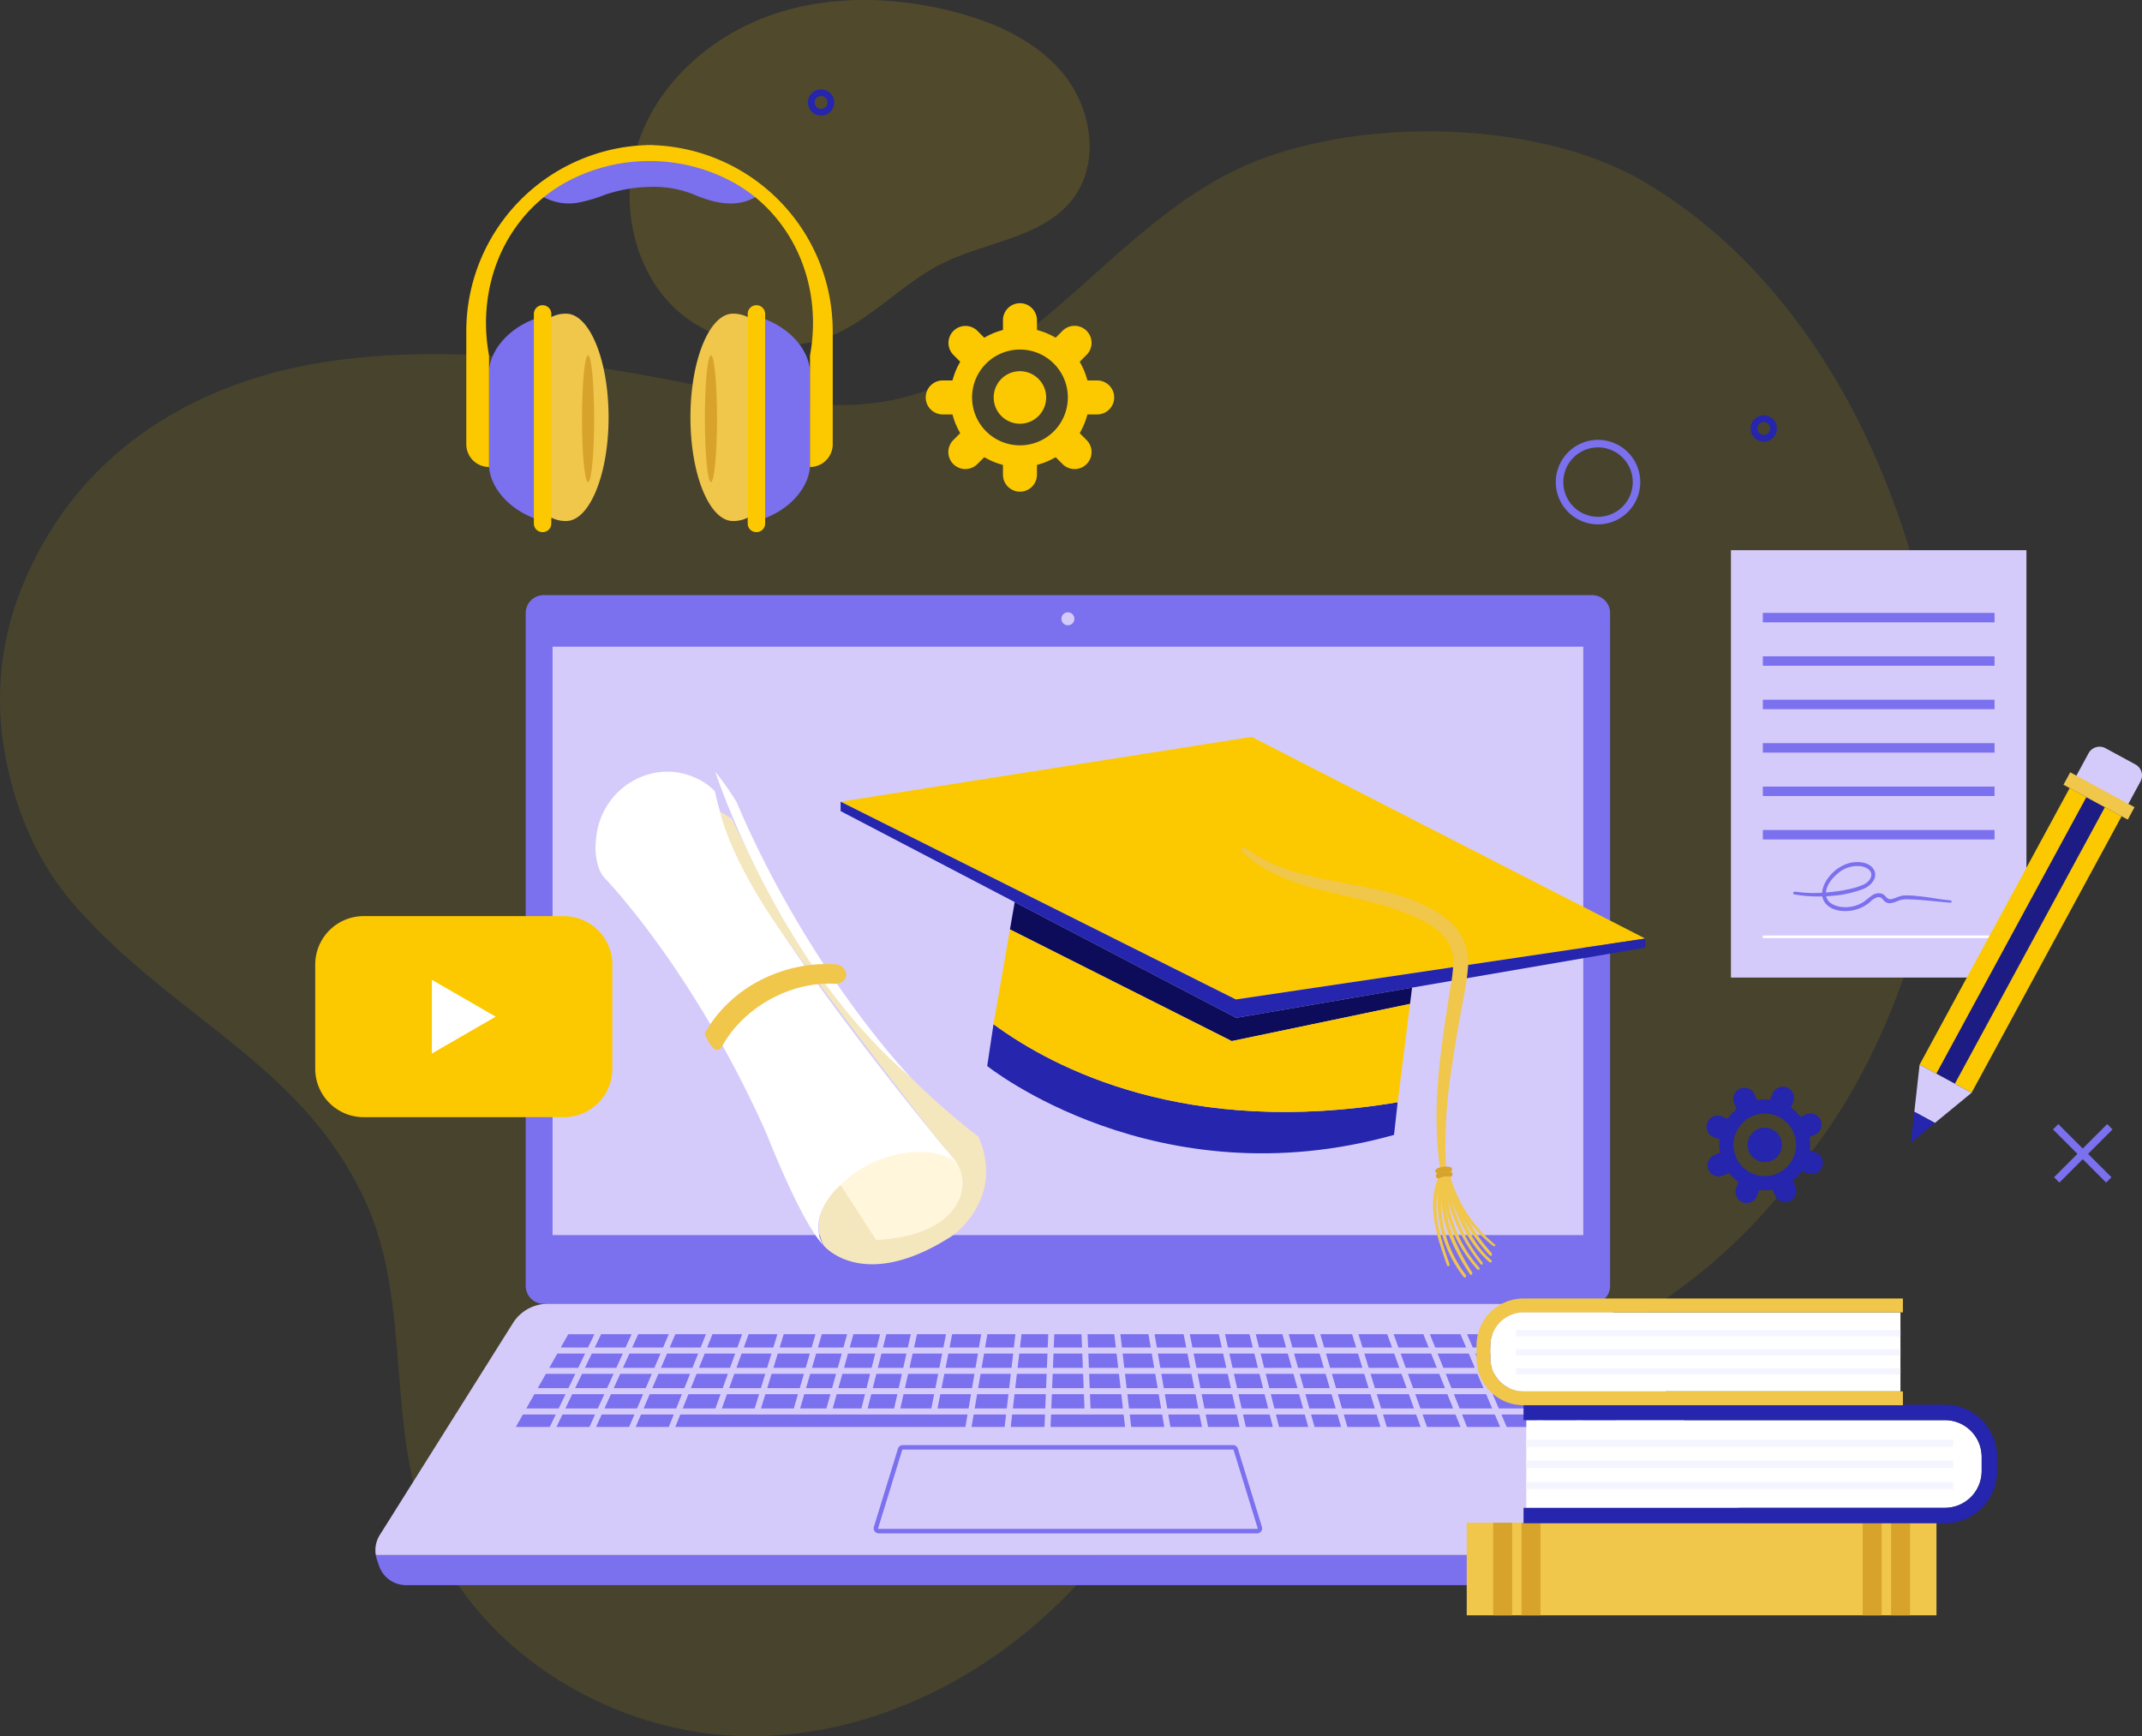 <svg xmlns="http://www.w3.org/2000/svg" xmlns:xlink="http://www.w3.org/1999/xlink" id="Group_735" data-name="Group 735" width="609.888" height="494.295" viewBox="0 0 609.888 494.295"><rect x="0" y="0" width="609.888" height="494.295" fill="#333333" stroke="none"/><defs><clipPath id="clip-path"><rect id="Rectangle_257" data-name="Rectangle 257" width="609.888" height="494.295" fill="none"></rect></clipPath></defs><g id="Group_734" data-name="Group 734" clip-path="url(#clip-path)"><path id="Path_1276" data-name="Path 1276" d="M21.481,247.133c28.618,32.4,64.841,44.985,82.7,84.348,12.245,26.982,6.5,58.927,15.548,87.141,12.4,38.673,53.141,64.655,93.753,64.793s79.324-22.869,103.424-55.558c7.9-10.721,14.754-22.776,25.833-30.166,15.868-10.586,36.45-9.225,55.449-10.918,46.845-4.173,91.238-30.479,117.4-69.565,0,0,67.857-80.067,19.819-194.611C521.445,89.3,498.812,58.726,467.6,40.583S382.078,22,349.942,38.456C315.774,55.948,293.06,94.285,255.61,102.7c-21.707,4.88-44.118-1.462-65.976-5.611-30.664-5.821-61.919-9.436-92.882-5.505-36.441,4.628-73.2,22.9-90.2,63.982a85.315,85.315,0,0,0-5.581,45.56c2.126,13.8,7.5,31.282,20.507,46" transform="translate(0 10.879)" fill="rgba(252,201,0,0.11)"></path><path id="Path_1277" data-name="Path 1277" d="M250.95,21.437C243.073,11.546,230.8,6.15,218.529,3.108c-16.932-4.2-35.141-4.519-51.566,1.357s-30.832,18.4-36.888,34.762-2.72,36.361,9.847,48.461a38.671,38.671,0,0,0,26.654,10.4,36.737,36.737,0,0,0,17.075-2.121c12.059-4.645,20.919-15.19,32.483-20.957,12.565-6.266,28.717-7.268,37.222-18.443,7.657-10.061,5.471-25.241-2.406-35.13" transform="translate(52.14 0)" fill="rgba(252,201,0,0.15)"></path><path id="Path_1279" data-name="Path 1279" d="M409.818,321.929H111.244a5.11,5.11,0,0,1-5.095-5.095V125.257a5.11,5.11,0,0,1,5.095-5.095H409.818a5.11,5.11,0,0,1,5.095,5.095V316.834a5.11,5.11,0,0,1-5.095,5.095" transform="translate(43.532 49.279)" fill="#7b70ee"></path><rect id="Rectangle_234" data-name="Rectangle 234" width="293.479" height="167.528" transform="translate(157.324 184.114)" fill="#d5cbfb"></rect><path id="Path_1280" data-name="Path 1280" d="M218.014,125.477a1.845,1.845,0,1,1-1.846-1.846,1.844,1.844,0,0,1,1.846,1.846" transform="translate(87.894 50.701)" fill="#d5cbfb"></path><path id="Path_1281" data-name="Path 1281" d="M468.915,329.084l-37.926-60.361a11.693,11.693,0,0,0-9.9-5.474H124.869a11.7,11.7,0,0,0-9.9,5.474L77.039,329.084a8.131,8.131,0,0,0-1.118,5.7H470.035a8.132,8.132,0,0,0-1.12-5.7" transform="translate(31.087 107.959)" fill="#d5cbfb"></path><path id="Path_1282" data-name="Path 1282" d="M75.885,313.98a8.138,8.138,0,0,0,.289,1.2l.6,1.794a8.138,8.138,0,0,0,7.72,5.564h376.9a8.138,8.138,0,0,0,7.72-5.564l.6-1.794a8.141,8.141,0,0,0,.289-1.2Z" transform="translate(31.12 128.763)" fill="#7b70ee"></path><path id="Path_1283" data-name="Path 1283" d="M123.409,285.554l1.847-4.062h-9.139l-1.956,4.062Z" transform="translate(46.818 115.44)" fill="#7b70ee"></path><path id="Path_1284" data-name="Path 1284" d="M134.74,277.354l.907-2.119.831-1.945h-8.844l-1.847,4.064Z" transform="translate(51.585 112.076)" fill="#7b70ee"></path><path id="Path_1285" data-name="Path 1285" d="M123.905,281.492l-1.847,4.063h9.267l1.737-4.062Z" transform="translate(50.056 115.44)" fill="#7b70ee"></path><path id="Path_1286" data-name="Path 1286" d="M125.227,281.455l1.847-4.064h-8.982l-1.957,4.064Z" transform="translate(47.627 113.758)" fill="#7b70ee"></path><path id="Path_1287" data-name="Path 1287" d="M254.538,273.29l1.022,4.064h7.86l-1.132-4.064Z" transform="translate(104.386 112.076)" fill="#7b70ee"></path><path id="Path_1288" data-name="Path 1288" d="M154.9,281.492l-1.242,4.063h9.343l1.189-4.062Z" transform="translate(63.017 115.44)" fill="#7b70ee"></path><path id="Path_1289" data-name="Path 1289" d="M147.219,281.492l-1.462,4.063h9.35l1.242-4.062Z" transform="translate(59.775 115.44)" fill="#7b70ee"></path><path id="Path_1290" data-name="Path 1290" d="M139.482,281.492l-1.627,4.063h9.314l1.462-4.062Z" transform="translate(56.535 115.44)" fill="#7b70ee"></path><path id="Path_1291" data-name="Path 1291" d="M131.694,281.492l-1.737,4.063h9.286l1.627-4.062Z" transform="translate(53.295 115.44)" fill="#7b70ee"></path><path id="Path_1292" data-name="Path 1292" d="M261.3,273.29l1.132,4.064h7.341l-1.187-4.064Z" transform="translate(107.159 112.076)" fill="#7b70ee"></path><path id="Path_1293" data-name="Path 1293" d="M177.25,277.391l-1.022,4.064h7.389l.912-4.064Z" transform="translate(72.271 113.758)" fill="#7b70ee"></path><path id="Path_1294" data-name="Path 1294" d="M233.8,273.29l.691,4.064h8.528l-.8-4.064Z" transform="translate(95.883 112.076)" fill="#7b70ee"></path><path id="Path_1295" data-name="Path 1295" d="M178.288,277.354l1.022-4.064h-7.75l-1.132,4.064Z" transform="translate(69.893 112.076)" fill="#7b70ee"></path><path id="Path_1296" data-name="Path 1296" d="M171.3,277.354l1.132-4.064h-7.285l-1.189,4.064Z" transform="translate(67.239 112.076)" fill="#7b70ee"></path><path id="Path_1297" data-name="Path 1297" d="M184.493,277.354l.912-4.064h-7.124l-1.021,4.064Z" transform="translate(72.695 112.076)" fill="#7b70ee"></path><path id="Path_1298" data-name="Path 1298" d="M267.737,273.29l1.187,4.064h9.188l-1.244-4.064Z" transform="translate(109.799 112.076)" fill="#7b70ee"></path><path id="Path_1299" data-name="Path 1299" d="M150.171,273.29l-1.462,4.064h8.724l.64-2.1.6-1.967Z" transform="translate(60.985 112.076)" fill="#7b70ee"></path><path id="Path_1300" data-name="Path 1300" d="M149.985,277.354l1.462-4.064h-8.681l-1.627,4.064Z" transform="translate(57.881 112.076)" fill="#7b70ee"></path><path id="Path_1301" data-name="Path 1301" d="M135.2,273.29l-1.737,4.064h8.972l.846-2.117.78-1.947Z" transform="translate(54.733 112.076)" fill="#7b70ee"></path><path id="Path_1302" data-name="Path 1302" d="M248.229,273.29l.912,4.064h7.232l-1.022-4.064Z" transform="translate(101.799 112.076)" fill="#7b70ee"></path><path id="Path_1303" data-name="Path 1303" d="M241.015,273.29l.8,4.064h8.518l-.912-4.064Z" transform="translate(98.841 112.076)" fill="#7b70ee"></path><path id="Path_1304" data-name="Path 1304" d="M165.357,277.354l1.187-4.064h-9.132l-1.242,4.064Z" transform="translate(64.046 112.076)" fill="#7b70ee"></path><path id="Path_1305" data-name="Path 1305" d="M172.417,273.171l1.055-3.785h-7.211l-1.107,3.785Z" transform="translate(67.73 110.476)" fill="#7b70ee"></path><path id="Path_1306" data-name="Path 1306" d="M166.533,273.171l1.106-3.785h-9.057l-1.158,3.785Z" transform="translate(64.56 110.476)" fill="#7b70ee"></path><path id="Path_1307" data-name="Path 1307" d="M226.683,273.29l.474,4.064h8.514l-.691-4.064Z" transform="translate(92.963 112.076)" fill="#7b70ee"></path><path id="Path_1308" data-name="Path 1308" d="M192.921,273.171l.747-3.785H185.41l-.849,3.785Z" transform="translate(75.689 110.476)" fill="#7b70ee"></path><path id="Path_1309" data-name="Path 1309" d="M185.368,273.171l.85-3.785h-6.976l-.952,3.785Z" transform="translate(73.117 110.476)" fill="#7b70ee"></path><path id="Path_1310" data-name="Path 1310" d="M179.274,273.171l.952-3.785h-7.6l-1.053,3.785Z" transform="translate(70.362 110.476)" fill="#7b70ee"></path><path id="Path_1311" data-name="Path 1311" d="M297.9,273.29l1.736,4.064h8.954l-1.847-4.064Z" transform="translate(122.168 112.076)" fill="#7b70ee"></path><path id="Path_1312" data-name="Path 1312" d="M136.448,273.171l1.617-3.785h-8.7l-1.719,3.785Z" transform="translate(52.35 110.476)" fill="#7b70ee"></path><path id="Path_1313" data-name="Path 1313" d="M144.032,273.171l1.514-3.785h-8.713l-1.617,3.785Z" transform="translate(55.452 110.476)" fill="#7b70ee"></path><path id="Path_1314" data-name="Path 1314" d="M158.6,273.171l1.156-3.785h-8.207l-1.361,3.785Z" transform="translate(61.591 110.476)" fill="#7b70ee"></path><path id="Path_1315" data-name="Path 1315" d="M305.508,273.29l1.847,4.064h8.936l-1.959-4.064Z" transform="translate(125.289 112.076)" fill="#7b70ee"></path><path id="Path_1316" data-name="Path 1316" d="M151.392,273.171l1.361-3.785H144.3l-1.514,3.785Z" transform="translate(58.555 110.476)" fill="#7b70ee"></path><path id="Path_1317" data-name="Path 1317" d="M275.488,273.29l1.244,4.064h8.724l-1.464-4.064Z" transform="translate(112.978 112.076)" fill="#7b70ee"></path><path id="Path_1318" data-name="Path 1318" d="M190.106,281.492l-.8,4.063h8.84l.692-4.062Z" transform="translate(77.634 115.44)" fill="#7b70ee"></path><path id="Path_1319" data-name="Path 1319" d="M162.747,281.492l-1.187,4.063h7.5l1.131-4.062Z" transform="translate(66.256 115.44)" fill="#7b70ee"></path><path id="Path_1320" data-name="Path 1320" d="M182.71,281.492l-.912,4.063h8.83l.8-4.062Z" transform="translate(74.555 115.44)" fill="#7b70ee"></path><path id="Path_1321" data-name="Path 1321" d="M169.275,281.492l-1.132,4.063h8.173l1.021-4.062Z" transform="translate(68.955 115.44)" fill="#7b70ee"></path><path id="Path_1322" data-name="Path 1322" d="M176.218,281.492l-1.022,4.063h7.545l.912-4.062Z" transform="translate(71.848 115.44)" fill="#7b70ee"></path><path id="Path_1323" data-name="Path 1323" d="M198.9,273.29l-.692,4.064h8.516l.472-4.064Z" transform="translate(81.285 112.076)" fill="#7b70ee"></path><path id="Path_1324" data-name="Path 1324" d="M200.1,273.171l.644-3.785H192.48l-.747,3.785Z" transform="translate(78.63 110.476)" fill="#7b70ee"></path><path id="Path_1325" data-name="Path 1325" d="M190.916,277.391l-.8,4.064H198.8l.692-4.064Z" transform="translate(77.965 113.758)" fill="#7b70ee"></path><path id="Path_1326" data-name="Path 1326" d="M290.286,273.29l1.627,4.064h8.973l-1.739-4.064Z" transform="translate(119.046 112.076)" fill="#7b70ee"></path><path id="Path_1327" data-name="Path 1327" d="M206.337,281.455l.472-4.064H198.2l-.692,4.064Z" transform="translate(80.998 113.758)" fill="#7b70ee"></path><path id="Path_1328" data-name="Path 1328" d="M282.815,273.29l1.462,4.064h8.846L291.5,273.29Z" transform="translate(115.983 112.076)" fill="#7b70ee"></path><path id="Path_1329" data-name="Path 1329" d="M127.046,277.354l1.847-4.064h-8.826l-1.957,4.064Z" transform="translate(48.437 112.076)" fill="#7b70ee"></path><path id="Path_1330" data-name="Path 1330" d="M265.8,285.554l-1.132-4.062H256.6l1.021,4.062Z" transform="translate(105.233 115.44)" fill="#7b70ee"></path><path id="Path_1331" data-name="Path 1331" d="M170.418,277.391l-1.132,4.064H177.3l1.022-4.064Z" transform="translate(69.424 113.758)" fill="#7b70ee"></path><path id="Path_1332" data-name="Path 1332" d="M276.811,273.171l-1.156-3.785H266.6l1.1,3.785Z" transform="translate(109.332 110.476)" fill="#7b70ee"></path><path id="Path_1333" data-name="Path 1333" d="M291.382,273.171l-1.514-3.785h-8.456l1.362,3.785Z" transform="translate(115.407 110.476)" fill="#7b70ee"></path><path id="Path_1334" data-name="Path 1334" d="M283.864,273.171l-1.362-3.785H274.3l1.158,3.785Z" transform="translate(112.489 110.476)" fill="#7b70ee"></path><path id="Path_1335" data-name="Path 1335" d="M249.353,273.171l-.85-3.785h-8.258l.746,3.785Z" transform="translate(98.525 110.476)" fill="#7b70ee"></path><path id="Path_1336" data-name="Path 1336" d="M242.153,273.171l-.746-3.785h-8.269l.644,3.785Z" transform="translate(95.61 110.476)" fill="#7b70ee"></path><path id="Path_1337" data-name="Path 1337" d="M299.053,273.171l-1.617-3.785h-8.712l1.513,3.785Z" transform="translate(118.406 110.476)" fill="#7b70ee"></path><path id="Path_1338" data-name="Path 1338" d="M262.211,273.171l-1.055-3.785h-7.6l.952,3.785Z" transform="translate(103.984 110.476)" fill="#7b70ee"></path><path id="Path_1339" data-name="Path 1339" d="M255.278,273.171l-.952-3.785h-6.974l.849,3.785Z" transform="translate(101.439 110.476)" fill="#7b70ee"></path><path id="Path_1340" data-name="Path 1340" d="M258.528,285.554l-1.021-4.062h-7.437l.912,4.062Z" transform="translate(102.554 115.44)" fill="#7b70ee"></path><path id="Path_1341" data-name="Path 1341" d="M304.482,285.554l-1.737-4.062H293.57l1.626,4.062Z" transform="translate(120.393 115.44)" fill="#7b70ee"></path><path id="Path_1342" data-name="Path 1342" d="M288.589,285.554l-1.462-4.062H278l1.242,4.062Z" transform="translate(114.007 115.44)" fill="#7b70ee"></path><path id="Path_1343" data-name="Path 1343" d="M320.33,285.554l-1.957-4.062h-9.137l1.847,4.062Z" transform="translate(126.818 115.44)" fill="#7b70ee"></path><path id="Path_1344" data-name="Path 1344" d="M312.407,285.554l-1.847-4.062H301.4l1.734,4.062Z" transform="translate(123.606 115.44)" fill="#7b70ee"></path><path id="Path_1345" data-name="Path 1345" d="M296.543,285.554l-1.627-4.062h-9.147l1.461,4.062Z" transform="translate(117.194 115.44)" fill="#7b70ee"></path><path id="Path_1346" data-name="Path 1346" d="M252.269,285.554l-.912-4.062h-8.72l.8,4.062Z" transform="translate(99.505 115.44)" fill="#7b70ee"></path><path id="Path_1347" data-name="Path 1347" d="M306.642,273.171l-1.719-3.785h-8.695l1.616,3.785Z" transform="translate(121.484 110.476)" fill="#7b70ee"></path><path id="Path_1348" data-name="Path 1348" d="M315.078,277.354h8.245l-2.3-4.064h-7.9Z" transform="translate(128.411 112.076)" fill="#7b70ee"></path><path id="Path_1349" data-name="Path 1349" d="M272.216,285.554l-1.187-4.062h-7.443l1.131,4.062Z" transform="translate(108.097 115.44)" fill="#7b70ee"></path><path id="Path_1350" data-name="Path 1350" d="M314.233,273.171l-1.823-3.785h-8.675l1.719,3.785Z" transform="translate(124.562 110.476)" fill="#7b70ee"></path><path id="Path_1351" data-name="Path 1351" d="M280.664,285.554l-1.242-4.062h-9.288l1.187,4.062Z" transform="translate(110.782 115.44)" fill="#7b70ee"></path><path id="Path_1352" data-name="Path 1352" d="M320.826,273.171l-2.139-3.785H311.24l1.823,3.785Z" transform="translate(127.64 110.476)" fill="#7b70ee"></path><path id="Path_1353" data-name="Path 1353" d="M268.529,273.171l-1.1-3.785h-7.213l1.055,3.785Z" transform="translate(106.713 110.476)" fill="#7b70ee"></path><path id="Path_1354" data-name="Path 1354" d="M229.474,285.554,229,281.492h-8.913l.164,4.062Z" transform="translate(90.259 115.44)" fill="#7b70ee"></path><path id="Path_1355" data-name="Path 1355" d="M133.447,277.391l-.907,2.119-.831,1.945h9.129l1.627-4.064Z" transform="translate(54.014 113.758)" fill="#7b70ee"></path><path id="Path_1356" data-name="Path 1356" d="M236.463,281.455l-.692-4.064h-8.61l.474,4.064Z" transform="translate(93.159 113.758)" fill="#7b70ee"></path><path id="Path_1357" data-name="Path 1357" d="M133.032,281.455l1.737-4.064h-9l-.966,2.125-.88,1.939Z" transform="translate(50.821 113.758)" fill="#7b70ee"></path><path id="Path_1358" data-name="Path 1358" d="M184.552,273.29l-.912,4.064h8.517l.8-4.064Z" transform="translate(75.311 112.076)" fill="#7b70ee"></path><path id="Path_1359" data-name="Path 1359" d="M191.726,273.29l-.8,4.064h8.528l.692-4.064Z" transform="translate(78.298 112.076)" fill="#7b70ee"></path><path id="Path_1360" data-name="Path 1360" d="M156.159,277.391l-1.242,4.064h9.264l1.189-4.064Z" transform="translate(63.531 113.758)" fill="#7b70ee"></path><path id="Path_1361" data-name="Path 1361" d="M141.125,277.391l-1.627,4.064h9.08l1.462-4.064Z" transform="translate(57.208 113.758)" fill="#7b70ee"></path><path id="Path_1362" data-name="Path 1362" d="M163.945,277.391l-1.187,4.064h7.419l1.132-4.064Z" transform="translate(66.747 113.758)" fill="#7b70ee"></path><path id="Path_1363" data-name="Path 1363" d="M219.924,277.391l.164,4.064h8.784l-.474-4.064Z" transform="translate(90.191 113.758)" fill="#7b70ee"></path><path id="Path_1364" data-name="Path 1364" d="M148.695,277.391l-1.462,4.064h9.036l1.244-4.064Z" transform="translate(60.38 113.758)" fill="#7b70ee"></path><path id="Path_1365" data-name="Path 1365" d="M227.657,273.171l-.441-3.785H219.6l.152,3.785Z" transform="translate(90.059 110.476)" fill="#7b70ee"></path><path id="Path_1366" data-name="Path 1366" d="M244.734,285.554l-.8-4.062H235.2l.691,4.062Z" transform="translate(96.456 115.44)" fill="#7b70ee"></path><path id="Path_1367" data-name="Path 1367" d="M212.93,269.387l-.154,3.785h8.055l-.152-3.785Z" transform="translate(87.26 110.476)" fill="#7b70ee"></path><path id="Path_1368" data-name="Path 1368" d="M212.775,273.29l-.164,4.064h8.52l-.164-4.064Z" transform="translate(87.192 112.076)" fill="#7b70ee"></path><path id="Path_1369" data-name="Path 1369" d="M228.266,277.354l-.474-4.064h-8.035l.165,4.064Z" transform="translate(90.123 112.076)" fill="#7b70ee"></path><path id="Path_1370" data-name="Path 1370" d="M234.873,273.171l-.644-3.785h-8l.441,3.785Z" transform="translate(92.777 110.476)" fill="#7b70ee"></path><path id="Path_1371" data-name="Path 1371" d="M212.61,277.391l-.165,4.064h8.988l-.165-4.064Z" transform="translate(87.124 113.758)" fill="#7b70ee"></path><path id="Path_1372" data-name="Path 1372" d="M212.444,281.492l-.164,4.063h9.452l-.162-4.062Z" transform="translate(87.056 115.44)" fill="#7b70ee"></path><path id="Path_1373" data-name="Path 1373" d="M213.854,273.171l.152-3.785h-7.615l-.441,3.785Z" transform="translate(84.461 110.476)" fill="#7b70ee"></path><path id="Path_1374" data-name="Path 1374" d="M198.906,273.171h8.2l.44-3.785h-8Z" transform="translate(81.572 110.476)" fill="#7b70ee"></path><path id="Path_1375" data-name="Path 1375" d="M243.879,281.455l-.8-4.064H234.5l.694,4.064Z" transform="translate(96.169 113.758)" fill="#7b70ee"></path><path id="Path_1376" data-name="Path 1376" d="M183.631,277.391l-.912,4.064h8.674l.8-4.064Z" transform="translate(74.933 113.758)" fill="#7b70ee"></path><path id="Path_1377" data-name="Path 1377" d="M106.168,285.592l-2.009,3.555h9.655l1.712-3.555Z" transform="translate(42.716 117.122)" fill="#7b70ee"></path><path id="Path_1378" data-name="Path 1378" d="M270.994,281.455l-1.187-4.064h-7.365l1.134,4.064Z" transform="translate(107.628 113.758)" fill="#7b70ee"></path><path id="Path_1379" data-name="Path 1379" d="M264.728,285.592l.991,3.555h7.569l-1.038-3.555Z" transform="translate(108.565 117.122)" fill="#7b70ee"></path><path id="Path_1380" data-name="Path 1380" d="M257.451,281.455l-1.022-4.064H249.15l.911,4.064Z" transform="translate(102.177 113.758)" fill="#7b70ee"></path><path id="Path_1381" data-name="Path 1381" d="M213.742,285.554l.164-4.062h-8.913l-.472,4.062Z" transform="translate(83.874 115.44)" fill="#7b70ee"></path><path id="Path_1382" data-name="Path 1382" d="M287.243,285.592l1.279,3.555h9.527l-1.421-3.555Z" transform="translate(117.799 117.122)" fill="#7b70ee"></path><path id="Path_1383" data-name="Path 1383" d="M310.5,281.455l-1.847-4.064h-9l1.736,4.064Z" transform="translate(122.887 113.758)" fill="#7b70ee"></path><path id="Path_1384" data-name="Path 1384" d="M295.212,285.592l1.421,3.555h9.429l-1.52-3.555Z" transform="translate(121.067 117.122)" fill="#7b70ee"></path><path id="Path_1385" data-name="Path 1385" d="M197.5,281.492l-.692,4.063h9.143l.472-4.062Z" transform="translate(80.711 115.44)" fill="#7b70ee"></path><path id="Path_1386" data-name="Path 1386" d="M108.569,281.492l-2.3,4.063h9.214l1.956-4.062Z" transform="translate(43.583 115.44)" fill="#7b70ee"></path><path id="Path_1387" data-name="Path 1387" d="M228.114,285.592l.416,3.555h9.427l-.606-3.555Z" transform="translate(93.55 117.122)" fill="#7b70ee"></path><path id="Path_1388" data-name="Path 1388" d="M129.878,285.592l-1.52,3.555h9.428l1.423-3.555Z" transform="translate(52.64 117.122)" fill="#7b70ee"></path><path id="Path_1389" data-name="Path 1389" d="M213.851,285.592H204.5l-.413,3.555h9.623Z" transform="translate(83.695 117.122)" fill="#7b70ee"></path><path id="Path_1390" data-name="Path 1390" d="M302.682,281.455l-1.736-4.064h-9.018l1.626,4.064Z" transform="translate(119.72 113.758)" fill="#7b70ee"></path><path id="Path_1391" data-name="Path 1391" d="M114.072,285.592l-1.712,3.555h9.39l1.616-3.555Z" transform="translate(46.079 117.122)" fill="#7b70ee"></path><path id="Path_1392" data-name="Path 1392" d="M241.825,277.391l.8,4.064H251.3l-.911-4.064Z" transform="translate(99.173 113.758)" fill="#7b70ee"></path><path id="Path_1393" data-name="Path 1393" d="M271.332,285.592l1.039,3.555h9.415l-1.089-3.555Z" transform="translate(111.274 117.122)" fill="#7b70ee"></path><path id="Path_1394" data-name="Path 1394" d="M243.446,285.592l.7,3.555h8.974l-.8-3.555Z" transform="translate(99.837 117.122)" fill="#7b70ee"></path><path id="Path_1395" data-name="Path 1395" d="M279.388,281.455l-1.242-4.064h-9.211l1.187,4.064Z" transform="translate(110.291 113.758)" fill="#7b70ee"></path><path id="Path_1396" data-name="Path 1396" d="M287.022,281.455l-1.464-4.064h-8.816l1.242,4.064Z" transform="translate(113.492 113.758)" fill="#7b70ee"></path><path id="Path_1397" data-name="Path 1397" d="M235.9,285.592l.606,3.555h8.981l-.7-3.555Z" transform="translate(96.743 117.122)" fill="#7b70ee"></path><path id="Path_1398" data-name="Path 1398" d="M279.25,285.592l1.089,3.555h9.634l-1.279-3.555Z" transform="translate(114.521 117.122)" fill="#7b70ee"></path><path id="Path_1399" data-name="Path 1399" d="M113.206,273.29l-2.3,4.064h8.248l1.956-4.064Z" transform="translate(45.484 112.076)" fill="#7b70ee"></path><path id="Path_1400" data-name="Path 1400" d="M311.1,285.592l1.616,3.555h9.39l-1.712-3.555Z" transform="translate(127.582 117.122)" fill="#7b70ee"></path><path id="Path_1401" data-name="Path 1401" d="M115.366,269.387l-2.139,3.785h7.764l1.822-3.785Z" transform="translate(46.434 110.476)" fill="#7b70ee"></path><path id="Path_1402" data-name="Path 1402" d="M294.832,281.455l-1.626-4.064h-8.915l1.462,4.064Z" transform="translate(116.588 113.758)" fill="#7b70ee"></path><path id="Path_1403" data-name="Path 1403" d="M218.957,289.147l.6-3.555H137.781l-1.423,3.555Z" transform="translate(55.92 117.122)" fill="#7b70ee"></path><path id="Path_1404" data-name="Path 1404" d="M250.992,285.592l.8,3.555h7.688l-.894-3.555Z" transform="translate(102.932 117.122)" fill="#7b70ee"></path><path id="Path_1405" data-name="Path 1405" d="M205.474,277.354h8.344l.164-4.064h-8.035Z" transform="translate(84.265 112.076)" fill="#7b70ee"></path><path id="Path_1406" data-name="Path 1406" d="M325.943,281.492H317.07l4.5,9.338h9.654Z" transform="translate(130.031 115.44)" fill="#7b70ee"></path><path id="Path_1407" data-name="Path 1407" d="M317.052,281.455h8.73l-2.3-4.064h-8.39Z" transform="translate(129.221 113.758)" fill="#7b70ee"></path><path id="Path_1408" data-name="Path 1408" d="M318.31,281.455l-1.957-4.064h-8.981l1.847,4.064Z" transform="translate(126.053 113.758)" fill="#7b70ee"></path><path id="Path_1409" data-name="Path 1409" d="M205.6,289.147l.413-3.555h-9.235l-.6,3.555Z" transform="translate(80.45 117.122)" fill="#7b70ee"></path><path id="Path_1410" data-name="Path 1410" d="M212.273,285.592l-.144,3.555h21.223l-.416-3.555Z" transform="translate(86.994 117.122)" fill="#7b70ee"></path><path id="Path_1411" data-name="Path 1411" d="M303.156,285.592l1.519,3.555h9.41l-1.615-3.555Z" transform="translate(124.325 117.122)" fill="#7b70ee"></path><path id="Path_1412" data-name="Path 1412" d="M264.609,281.455l-1.134-4.064h-7.9l1.022,4.064Z" transform="translate(104.809 113.758)" fill="#7b70ee"></path><path id="Path_1413" data-name="Path 1413" d="M257.633,285.592l.894,3.555h8.315l-.991-3.555Z" transform="translate(105.656 117.122)" fill="#7b70ee"></path><path id="Path_1414" data-name="Path 1414" d="M110.887,277.391l-2.3,4.064h8.73l1.957-4.064Z" transform="translate(44.533 113.758)" fill="#7b70ee"></path><path id="Path_1415" data-name="Path 1415" d="M128.865,273.171l1.719-3.785h-8.675l-1.823,3.785Z" transform="translate(49.247 110.476)" fill="#7b70ee"></path><path id="Path_1416" data-name="Path 1416" d="M121.974,285.592l-1.616,3.555h9.41l1.52-3.555Z" transform="translate(49.359 117.122)" fill="#7b70ee"></path><path id="Path_1417" data-name="Path 1417" d="M213.779,281.455l.165-4.064h-8.475L205,281.455Z" transform="translate(84.069 113.758)" fill="#7b70ee"></path><path id="Path_1418" data-name="Path 1418" d="M236.56,281.492h-8.923l.474,4.063h9.142Z" transform="translate(93.354 115.44)" fill="#7b70ee"></path><path id="Path_1419" data-name="Path 1419" d="M285.594,316.9H177.84a1.428,1.428,0,0,1-1.365-1.849l6.85-22.263a1.42,1.42,0,0,1,1.365-1.007h94.054a1.419,1.419,0,0,1,1.364,1.007l6.85,22.263a1.426,1.426,0,0,1-1.364,1.849M184.69,293.05a.154.154,0,0,0-.148.11l-6.849,22.261a.154.154,0,0,0,.147.2H285.594a.146.146,0,0,0,.124-.063.149.149,0,0,0,.024-.137l-6.85-22.263a.159.159,0,0,0-.148-.109Z" transform="translate(72.346 119.658)" fill="#7b70ee"></path><path id="Path_1420" data-name="Path 1420" d="M286.782,148.774,169.735,167.235l112.54,56.308,116.565-17.336Z" transform="translate(69.608 61.012)" fill="#fcc900"></path><path id="Path_1421" data-name="Path 1421" d="M169.734,161.866v2.678L282.36,223.4l116.479-20v-2.564L282.276,218.174Z" transform="translate(69.608 66.381)" fill="#2525ad"></path><path id="Path_1422" data-name="Path 1422" d="M201.131,206.793l-1.794,11.9S247.4,257.283,315.17,238.31l1.039-9.3c-59.905,10.022-97.614-9.4-115.078-22.219" transform="translate(81.748 84.806)" fill="#2525ad"></path><path id="Path_1423" data-name="Path 1423" d="M306.915,257.159a38.808,38.808,0,0,1-12.832-20.033c-.157-.571-.919-.365-1.01.127a.521.521,0,0,0-.658-.1.55.55,0,0,0-1.005-.1c-4.3,8.339-.98,17.756,1.9,26.005.226.649.943.3.716-.351-2.253-6.455-4.663-13.682-3.293-20.485a35.265,35.265,0,0,0,7.349,24.23c.378.492.967-.1.585-.6a34.3,34.3,0,0,1-6.972-21.865,33.038,33.038,0,0,0,1.608,9.043,59.542,59.542,0,0,0,6.55,12.619c.371.578.956-.017.585-.6a59.707,59.707,0,0,1-6.028-12.09,28.816,28.816,0,0,1-1.345-5.659,37.914,37.914,0,0,0,8.81,16.907c.457.5,1.062.055.6-.454a37.2,37.2,0,0,1-8.8-18.836,48.782,48.782,0,0,0,9.219,17.848c.431.532.879-.045.444-.582a47.075,47.075,0,0,1-8.613-17.444c2.31,6.512,5.308,12.794,10.6,17.425.519.454,1.086-.071.568-.525-3.638-3.181-6.034-7.478-7.99-11.787a54.948,54.948,0,0,0,7.63,10.471c.467.5.862-.3.4-.8a51.617,51.617,0,0,1-6.534-9.178,38.588,38.588,0,0,0,6.931,7.18c.539.427,1.121.047.581-.382" transform="translate(118.662 97.098)" fill="#f0c64b"></path><path id="Path_1424" data-name="Path 1424" d="M311.756,193.991c-2.445-2.922-5.746-4.842-9.128-6.482-6.725-3.26-14.194-4.677-21.483-6.056-10.3-1.949-20.841-3.752-29.408-10.246a.563.563,0,0,0-.846.131c-.016.016-.027.035-.042.052l-.018.024a.64.64,0,0,0,.044.911c6.278,6,14.671,8.972,22.934,11.064,8.348,2.114,16.869,3.56,24.861,6.878l.743.309c.048.02.312.141.314.14.408.2.814.4,1.221.6a32.431,32.431,0,0,1,4.321,2.475,14.936,14.936,0,0,1,4.218,4.288,11.152,11.152,0,0,1,1.51,6.173,47.489,47.489,0,0,1-.835,6.776c-.382,2.318-.726,4.643-1.083,6.967-.737,4.8-1.424,9.608-1.943,14.439-1.141,10.636-1.452,21.483.46,32.052a.715.715,0,0,0,1.4-.189,140.348,140.348,0,0,1,1.483-30.024c.7-4.945,1.548-9.871,2.413-14.791.811-4.618,1.884-9.271,2.263-13.952a15.489,15.489,0,0,0-3.4-11.544" transform="translate(102.797 70.156)" fill="#f0c64b"></path><path id="Path_1425" data-name="Path 1425" d="M290.968,238.405c.121-.059.244-.113.368-.166.075-.028.07-.028-.011,0,.035-.014.072-.027.109-.038.054-.02.109-.037.164-.054a5.225,5.225,0,0,1,.815-.18,1.933,1.933,0,0,1,.2-.025c-.185.01.031,0,.069,0,.134-.007.268-.01.4-.007s.268.01.4.024c.068.006.134.013.2.023.038.006.076.01.114.017-.093-.017-.1-.018-.018,0a.784.784,0,0,0,.551-.051.732.732,0,0,0,.344-.413.72.72,0,0,0-.464-.894,6.207,6.207,0,0,0-3.917.51.718.718,0,0,0-.293.963.728.728,0,0,0,.965.293" transform="translate(118.896 96.999)" fill="#d8a32b"></path><path id="Path_1426" data-name="Path 1426" d="M290.867,237.419c.121-.059.244-.113.368-.165.075-.03.07-.028-.011,0l.109-.038c.054-.02.109-.037.164-.054a5.229,5.229,0,0,1,.815-.181,1.952,1.952,0,0,1,.2-.025c-.185.01.031,0,.069,0,.134-.007.268-.01.4-.007s.268.011.4.024c.068.006.134.014.2.023l.114.017c-.093-.017-.1-.018-.018,0a.785.785,0,0,0,.551-.051.728.728,0,0,0,.344-.413.721.721,0,0,0-.464-.894,6.217,6.217,0,0,0-3.917.51.719.719,0,0,0-.293.964.728.728,0,0,0,.965.292" transform="translate(118.855 96.595)" fill="#d8a32b"></path><path id="Path_1427" data-name="Path 1427" d="M317.843,211.12l.582-4.631-50.09,8.6-63.054-32.951-1.352,7.787,63.149,31.791Z" transform="translate(83.632 74.694)" fill="#0c0c5b"></path><path id="Path_1428" data-name="Path 1428" d="M268.44,219.45l-63.149-31.791-4.683,26.981c17.466,12.822,55.174,32.241,115.08,22.219l3.517-28Z" transform="translate(82.269 76.959)" fill="#fcc900"></path><path id="Path_1429" data-name="Path 1429" d="M204.876,238.608c2.795,7.529-3.211,16.7-13.413,20.489s-16.026-.988-20.107-7.9c-5.968-10.116-.216-15.572,9.986-19.359s20.738-.753,23.533,6.776" transform="translate(69.283 94.406)" fill="#fff6dc"></path><path id="Path_1430" data-name="Path 1430" d="M122.966,186.2s25.318,26.073,46.065,72.87c0,0,9.838,25.4,16.3,31.755,0,0-5.224-5.886,2.754-15.287a32.425,32.425,0,0,1,23.456-11.454c5.057-.178,10.339.88,13.345,5.129,0,0-33.766-39.776-55.829-74.1-8.813-13.712-12.986-25.041-14.819-33.7a16.57,16.57,0,0,0-4.975-3.592c-12.18-6.015-26.527,2.081-28.653,15.5a29.87,29.87,0,0,0-.355,4s-.175,5.946,2.716,8.874" transform="translate(49.314 63.897)" fill="#fff"></path><path id="Path_1431" data-name="Path 1431" d="M175.016,287.532S186.1,300.9,211.2,284.858c0,0,15.534-10.363,7.781-28.414,0,0-16.11-12.008-28.813-27.23s-28.412-35.946-41.448-63.356l-3.325-2.012s2.4,13,17.911,34.9,44.136,58.576,44.136,58.576l4.377,5.272a11.033,11.033,0,0,1,1.988,10.869c-1.978,5.243-7.778,11.453-23.973,12.395l-10.112-15.7s-9.82,8.132-4.7,17.372" transform="translate(59.625 67.193)" fill="#f4e7bd"></path><path id="Path_1432" data-name="Path 1432" d="M199.923,242.69s-29.086-30.33-49.476-78.34a94.8,94.8,0,0,0-6.017-8.542s17.725,54.788,55.493,86.882" transform="translate(59.231 63.897)" fill="#fff"></path><path id="Path_1433" data-name="Path 1433" d="M147.312,217.965c6.12-11.037,19.342-18.337,31.93-17.705,4.48.224,4.469-5.347,0-5.571-14.929-.749-29.728,6.7-36.969,19.761,0,0,2.863,7.44,5.038,3.515" transform="translate(58.347 79.821)" fill="#f0c64b"></path><path id="Path_1434" data-name="Path 1434" d="M134.495,242.217H77.41a13.8,13.8,0,0,1-13.76-13.76V198.73a13.8,13.8,0,0,1,13.76-13.76h57.085a13.8,13.8,0,0,1,13.76,13.76v29.728a13.8,13.8,0,0,1-13.76,13.76" transform="translate(26.103 75.856)" fill="#fcc900"></path><path id="Path_1435" data-name="Path 1435" d="M87.21,208.318V197.834l9.08,5.241,9.08,5.243-9.08,5.243L87.21,218.8Z" transform="translate(35.765 81.132)" fill="#fff"></path><rect id="Rectangle_235" data-name="Rectangle 235" width="133.748" height="26.37" transform="translate(417.621 433.528)" fill="#f0c64b"></rect><rect id="Rectangle_236" data-name="Rectangle 236" width="5.387" height="26.37" transform="translate(425.15 433.528)" fill="#d8a32b"></rect><rect id="Rectangle_237" data-name="Rectangle 237" width="5.388" height="26.37" transform="translate(433.232 433.528)" fill="#d8a32b"></rect><rect id="Rectangle_238" data-name="Rectangle 238" width="5.388" height="26.37" transform="translate(530.368 433.528)" fill="#d8a32b"></rect><rect id="Rectangle_239" data-name="Rectangle 239" width="5.387" height="26.37" transform="translate(538.454 433.528)" fill="#d8a32b"></rect><path id="Path_1448" data-name="Path 1448" d="M437.849,301.246v-4.057a10.468,10.468,0,0,0-10.456-10.456h-119.2V311.7h119.2a10.468,10.468,0,0,0,10.456-10.456" transform="translate(126.389 117.589)" fill="#fff"></path><path id="Path_1449" data-name="Path 1449" d="M427.619,283.617H307.635v4.394H427.619a10.468,10.468,0,0,1,10.456,10.456v4.057a10.468,10.468,0,0,1-10.456,10.457H307.635v4.394H427.619a14.867,14.867,0,0,0,14.85-14.851v-4.057a14.866,14.866,0,0,0-14.85-14.85" transform="translate(126.161 116.312)" fill="#2525ad"></path><rect id="Rectangle_240" data-name="Rectangle 240" width="121.539" height="1.998" transform="translate(434.578 409.911)" fill="#f5f5ff"></rect><rect id="Rectangle_241" data-name="Rectangle 241" width="121.539" height="1.998" transform="translate(434.578 415.929)" fill="#f5f5ff"></rect><rect id="Rectangle_242" data-name="Rectangle 242" width="121.539" height="1.998" transform="translate(434.578 421.947)" fill="#f5f5ff"></rect><path id="Path_1450" data-name="Path 1450" d="M300.942,278.045v-3.654a9.427,9.427,0,0,1,9.415-9.415H417.694V287.46H310.357a9.426,9.426,0,0,1-9.415-9.415" transform="translate(123.417 108.667)" fill="#fff"></path><path id="Path_1451" data-name="Path 1451" d="M311.508,262.171H419.547v3.957H311.508a9.425,9.425,0,0,0-9.415,9.415V279.2a9.426,9.426,0,0,0,9.415,9.415H419.547v3.955H311.508A13.386,13.386,0,0,1,298.136,279.2v-3.654a13.387,13.387,0,0,1,13.372-13.372" transform="translate(122.266 107.516)" fill="#f0c64b"></path><rect id="Rectangle_243" data-name="Rectangle 243" width="109.439" height="1.799" transform="translate(431.671 378.675)" fill="#f5f5ff"></rect><rect id="Rectangle_244" data-name="Rectangle 244" width="109.439" height="1.799" transform="translate(431.671 384.096)" fill="#f5f5ff"></rect><rect id="Rectangle_245" data-name="Rectangle 245" width="109.439" height="1.799" transform="translate(431.671 389.515)" fill="#f5f5ff"></rect><path id="Path_1452" data-name="Path 1452" d="M151.52,63.334h0a9.011,9.011,0,0,1,9.147,8.868v1.349a59.1,59.1,0,0,1,2.96,19.3,59.089,59.089,0,0,1-2.96,19.3V113.5a9.011,9.011,0,0,1-9.147,8.868c-6.687,0-12.107-13.217-12.107-29.519s5.42-29.519,12.107-29.519" transform="translate(57.173 25.973)" fill="#f0c64b"></path><path id="Path_1453" data-name="Path 1453" d="M142.33,89.787c0,9.972.773,18.058,1.725,18.058s1.725-8.086,1.725-18.058-.771-18.058-1.725-18.058-1.725,8.086-1.725,18.058" transform="translate(58.37 29.416)" fill="#d8a32b"></path><path id="Path_1454" data-name="Path 1454" d="M168.011,79.258v27.5c-.623,6.805-6.883,13.113-15.273,15.391V63.867c8.39,2.279,14.65,8.586,15.273,15.391" transform="translate(62.638 26.192)" fill="#7b70ee"></path><path id="Path_1455" data-name="Path 1455" d="M153.46,126.232h0a2.453,2.453,0,0,0,2.483-2.408V64.035a2.484,2.484,0,0,0-4.966,0v59.788a2.453,2.453,0,0,0,2.483,2.408" transform="translate(61.916 25.273)" fill="#fcc900"></path><path id="Path_1456" data-name="Path 1456" d="M117.821,63.334h0a9.011,9.011,0,0,0-9.147,8.868v1.349a59.1,59.1,0,0,0-2.96,19.3,59.089,59.089,0,0,0,2.96,19.3V113.5a9.011,9.011,0,0,0,9.147,8.868c6.687,0,12.107-13.217,12.107-29.519s-5.42-29.519-12.107-29.519" transform="translate(43.353 25.973)" fill="#f0c64b"></path><path id="Path_1457" data-name="Path 1457" d="M120.971,89.787c0,9.972-.773,18.058-1.725,18.058s-1.725-8.086-1.725-18.058.771-18.058,1.725-18.058,1.725,8.086,1.725,18.058" transform="translate(48.196 29.416)" fill="#d8a32b"></path><path id="Path_1458" data-name="Path 1458" d="M98.729,79.258v27.5c.623,6.805,6.883,13.113,15.273,15.391V63.867c-8.39,2.279-14.65,8.586-15.273,15.391" transform="translate(40.489 26.192)" fill="#7b70ee"></path><path id="Path_1459" data-name="Path 1459" d="M110.283,126.232h0a2.453,2.453,0,0,1-2.483-2.408V64.035a2.484,2.484,0,0,1,4.966,0v59.788a2.453,2.453,0,0,1-2.483,2.408" transform="translate(44.209 25.273)" fill="#fcc900"></path><path id="Path_1460" data-name="Path 1460" d="M170.911,40.373c-4.962-4.1-11.47-6.69-17.642-8.2a55.151,55.151,0,0,0-19.435-1.2c-1.956.227-3.9.533-5.829.939a18.025,18.025,0,0,0-3.989,1.074c-1.278.606-2.53,1.275-3.793,1.912l-10.266,5.172a1.99,1.99,0,0,0,0,3.407,15.014,15.014,0,0,0,10.367,1.593,42.557,42.557,0,0,0,7.21-2.166A42.08,42.08,0,0,1,141,40.662a29.88,29.88,0,0,1,11.88,2.184c5.526,2.38,12.137,3.964,17.632.625a1.988,1.988,0,0,0,.4-3.1" transform="translate(44.699 12.548)" fill="#7b70ee"></path><path id="Path_1461" data-name="Path 1461" d="M147.175,29.318l.008-.044c-.29,0-.575.018-.863.023s-.573-.023-.862-.023l.007.044A53.017,53.017,0,0,0,94.155,82.3v32.177a6.472,6.472,0,0,0,6.471,6.471V89.227l-.14-.825c-2.181-12.864.608-26.253,8.456-36.677A42.662,42.662,0,0,1,124.3,38.961c.08-.039.159-.079.24-.117a49.867,49.867,0,0,1,43.564,0c.08.038.159.078.24.117a42.655,42.655,0,0,1,15.421,12.85c7.8,10.414,10.567,23.769,8.39,36.6l-.138.818v31.722a6.472,6.472,0,0,0,6.471-6.471V82.3a53.017,53.017,0,0,0-51.311-52.983" transform="translate(38.613 12.005)" fill="#fcc900"></path><rect id="Rectangle_246" data-name="Rectangle 246" width="84.136" height="121.675" transform="translate(492.849 156.645)" fill="#d5cbfb"></rect><rect id="Rectangle_247" data-name="Rectangle 247" width="65.973" height="2.693" transform="translate(501.931 174.493)" fill="#7b70ee"></rect><rect id="Rectangle_248" data-name="Rectangle 248" width="65.973" height="2.693" transform="translate(501.931 186.855)" fill="#7b70ee"></rect><rect id="Rectangle_249" data-name="Rectangle 249" width="65.973" height="2.693" transform="translate(501.931 199.218)" fill="#7b70ee"></rect><rect id="Rectangle_250" data-name="Rectangle 250" width="65.973" height="2.693" transform="translate(501.931 211.581)" fill="#7b70ee"></rect><rect id="Rectangle_251" data-name="Rectangle 251" width="65.973" height="2.693" transform="translate(501.931 223.944)" fill="#7b70ee"></rect><rect id="Rectangle_252" data-name="Rectangle 252" width="65.973" height="2.693" transform="translate(501.931 236.308)" fill="#7b70ee"></rect><rect id="Rectangle_253" data-name="Rectangle 253" width="65.973" height="0.742" transform="translate(501.931 266.338)" fill="#fff"></rect><path id="Path_1462" data-name="Path 1462" d="M362.463,183.275a40.38,40.38,0,0,0,10.2.44,32.482,32.482,0,0,0,9.425-2.012c2.091-.862,4.367-3.223,2.9-5.608-1.292-2.1-4.532-2.318-6.681-1.806a11.259,11.259,0,0,0-6.255,4.284c-1.524,2.049-2.585,5-.781,7.22,1.667,2.047,4.718,2.459,7.177,2.117a10.864,10.864,0,0,0,3.933-1.347,11.522,11.522,0,0,0,1.588-1.129,4.886,4.886,0,0,1,2.225-1.383c1.062-.148,1.306.656,1.981,1.234a2.192,2.192,0,0,0,1.677.477,8.256,8.256,0,0,0,2.115-.666,6.746,6.746,0,0,1,2.662-.441c4.013.1,8.059.63,12.059.955.715.058.711-.609,0-.667-2.978-.243-5.958-.929-8.936-1.172a25.521,25.521,0,0,0-4.122-.206c-1.283.1-2.314.771-3.542,1.034-1.38.295-1.572-1.094-2.676-1.519a3.228,3.228,0,0,0-2.9.5c-1.024.682-1.857,1.575-2.951,2.166a9.727,9.727,0,0,1-4,1.142c-2.256.137-5.614-.551-6.09-3.221-.434-2.435,1.586-4.951,3.346-6.388a8.382,8.382,0,0,1,6.6-2.022c1.121.206,2.585.733,2.858,1.991.32,1.469-.977,2.652-2.153,3.229a20.1,20.1,0,0,1-4.45,1.349,38.236,38.236,0,0,1-5.006.774,39.242,39.242,0,0,1-9.9-.1c-.7-.118-1,.657-.3.776" transform="translate(148.481 71.38)" fill="#7b70ee"></path><path id="Path_1463" data-name="Path 1463" d="M433.426,168.675l-14.791-8.025,4.349-8.014a3.573,3.573,0,0,1,4.844-1.437l8.51,4.618a3.572,3.572,0,0,1,1.435,4.844Z" transform="translate(171.683 61.83)" fill="#d5cbfb"></path><rect id="Rectangle_254" data-name="Rectangle 254" width="89.581" height="16.827" transform="translate(546.567 303.111) rotate(-61.517)" fill="#fcc900"></rect><rect id="Rectangle_255" data-name="Rectangle 255" width="89.581" height="6.01" transform="matrix(0.477, -0.879, 0.879, 0.477, 551.317, 305.687)" fill="#1c1c84"></rect><rect id="Rectangle_256" data-name="Rectangle 256" width="4.027" height="20.834" transform="translate(587.529 223.417) rotate(-61.513)" fill="#f0c64b"></rect><path id="Path_1464" data-name="Path 1464" d="M402.834,222.982l-14.791-8.025-1.5,13.419,5.858,3.178Z" transform="translate(158.522 88.154)" fill="#d5cbfb"></path><path id="Path_1465" data-name="Path 1465" d="M392.688,227.651l-5.859-3.178-.983,8.8Z" transform="translate(158.236 92.057)" fill="#2525ad"></path><line id="Line_4" data-name="Line 4" x2="15.135" y2="15.135" transform="translate(585.3 320.794)" fill="none" stroke="#7b70ee" stroke-width="2.146"></line><line id="Line_5" data-name="Line 5" x1="15.135" y2="15.135" transform="translate(585.604 320.794)" fill="none" stroke="#7b70ee" stroke-width="2.146"></line><path id="Path_1467" data-name="Path 1467" d="M336.814,100.526A10.954,10.954,0,1,1,325.86,89.572,10.954,10.954,0,0,1,336.814,100.526Z" transform="translate(129.143 36.734)" fill="none" stroke="#7b70ee" stroke-width="2.146"></path><path id="Path_1468" data-name="Path 1468" d="M359.731,87.319a2.784,2.784,0,1,1-2.784-2.784A2.784,2.784,0,0,1,359.731,87.319Z" transform="translate(145.243 34.668)" fill="none" stroke="#2525ad" stroke-width="1.9"></path><path id="Path_1469" data-name="Path 1469" d="M169.383,21.5a2.784,2.784,0,1,1-2.784-2.784A2.784,2.784,0,0,1,169.383,21.5Z" transform="translate(67.181 7.676)" fill="none" stroke="#2525ad" stroke-width="1.9"></path><path id="Path_1472" data-name="Path 1472" d="M208.753,74.972h-.007c-.2-.017-.409-.025-.62-.025a7.478,7.478,0,1,0,0,14.956c.212,0,.417-.008.611-.027a7.477,7.477,0,0,0,.017-14.9" transform="translate(82.286 30.735)" fill="#fcc900"></path><path id="Path_1473" data-name="Path 1473" d="M240.586,88.05a4.838,4.838,0,0,0-4.838-4.838h-2.771l-.283-.935a19.7,19.7,0,0,0-1.465-3.534l-.461-.863,1.96-1.96a4.838,4.838,0,1,0-6.842-6.843l-1.961,1.96-.863-.461a19.631,19.631,0,0,0-3.532-1.464l-.936-.285V66.057a4.856,4.856,0,0,0-3.875-4.742,4.914,4.914,0,0,0-.963-.1,4.838,4.838,0,0,0-4.838,4.838v2.771l-.936.285a19.688,19.688,0,0,0-3.534,1.464l-.863.461-1.96-1.96a4.839,4.839,0,0,0-6.843,6.843l1.961,1.96-.461.863a19.59,19.59,0,0,0-1.465,3.534l-.285.935h-2.769a4.839,4.839,0,0,0,0,9.678h2.769l.285.935a19.59,19.59,0,0,0,1.465,3.534l.46.863-1.959,1.96a4.838,4.838,0,0,0,6.842,6.843l1.96-1.96.863.461a19.669,19.669,0,0,0,3.534,1.464l.936.285v2.771a4.843,4.843,0,0,0,4.838,4.838,4.932,4.932,0,0,0,.941-.092l.148-.031a4.842,4.842,0,0,0,3.749-4.715v-2.771l.936-.285a19.614,19.614,0,0,0,3.532-1.464l.863-.461,1.961,1.96a4.838,4.838,0,0,0,6.842-6.843l-1.96-1.96.461-.863a19.7,19.7,0,0,0,1.465-3.534l.283-.935h2.771a4.844,4.844,0,0,0,4.838-4.839m-16.821,9.26a13.585,13.585,0,0,1-8.878,4.329c-.365.031-.747.048-1.132.048a13.636,13.636,0,0,1,0-27.273c.386,0,.773.017,1.146.049a13.636,13.636,0,0,1,8.864,22.846" transform="translate(76.657 25.106)" fill="#fcc900"></path><path id="Path_1474" data-name="Path 1474" d="M353.37,230.445l0,0c-.058.118-.111.243-.161.371a4.881,4.881,0,1,0,9.111,3.508c.049-.128.092-.257.127-.378a4.88,4.88,0,0,0-9.074-3.506" transform="translate(144.717 93.379)" fill="#2525ad"></path><path id="Path_1475" data-name="Path 1475" d="M367.451,219.626a3.159,3.159,0,0,0-4.082,1.812l-.649,1.688-.637-.047a12.947,12.947,0,0,0-2.5.063l-.633.079-.735-1.654a3.159,3.159,0,0,0-5.774,2.564l.735,1.654-.484.417a12.891,12.891,0,0,0-1.72,1.809l-.392.5-1.688-.65a3.152,3.152,0,0,0-4.082,1.813,3.158,3.158,0,0,0,1.812,4.082l1.688.65-.047.636a12.947,12.947,0,0,0,.063,2.5l.079.635-1.654.735a3.158,3.158,0,0,0,2.564,5.773l1.654-.735.417.484a12.883,12.883,0,0,0,1.809,1.72l.5.393-.65,1.688a3.159,3.159,0,0,0,5.9,2.269l.65-1.688.636.047a12.838,12.838,0,0,0,2.5-.063l.635-.079.735,1.654a3.158,3.158,0,0,0,5.773-2.564l-.735-1.654.484-.417a12.8,12.8,0,0,0,1.72-1.809l.393-.5,1.688.65a3.162,3.162,0,0,0,4.082-1.812,3.209,3.209,0,0,0,.164-.6l.017-.1a3.166,3.166,0,0,0-1.994-3.391L374,237.533l.047-.637a12.839,12.839,0,0,0-.063-2.5l-.079-.633,1.655-.735A3.159,3.159,0,0,0,373,227.257l-1.654.735-.417-.482a12.741,12.741,0,0,0-1.809-1.722l-.5-.392.65-1.688a3.161,3.161,0,0,0-1.813-4.082m1.7,12.419a8.874,8.874,0,0,1,.556,6.424c-.068.23-.147.465-.237.7a8.9,8.9,0,0,1-16.614-6.4c.09-.236.19-.467.3-.688a8.9,8.9,0,0,1,16-.041" transform="translate(141.321 89.981)" fill="#2525ad"></path></g></svg>